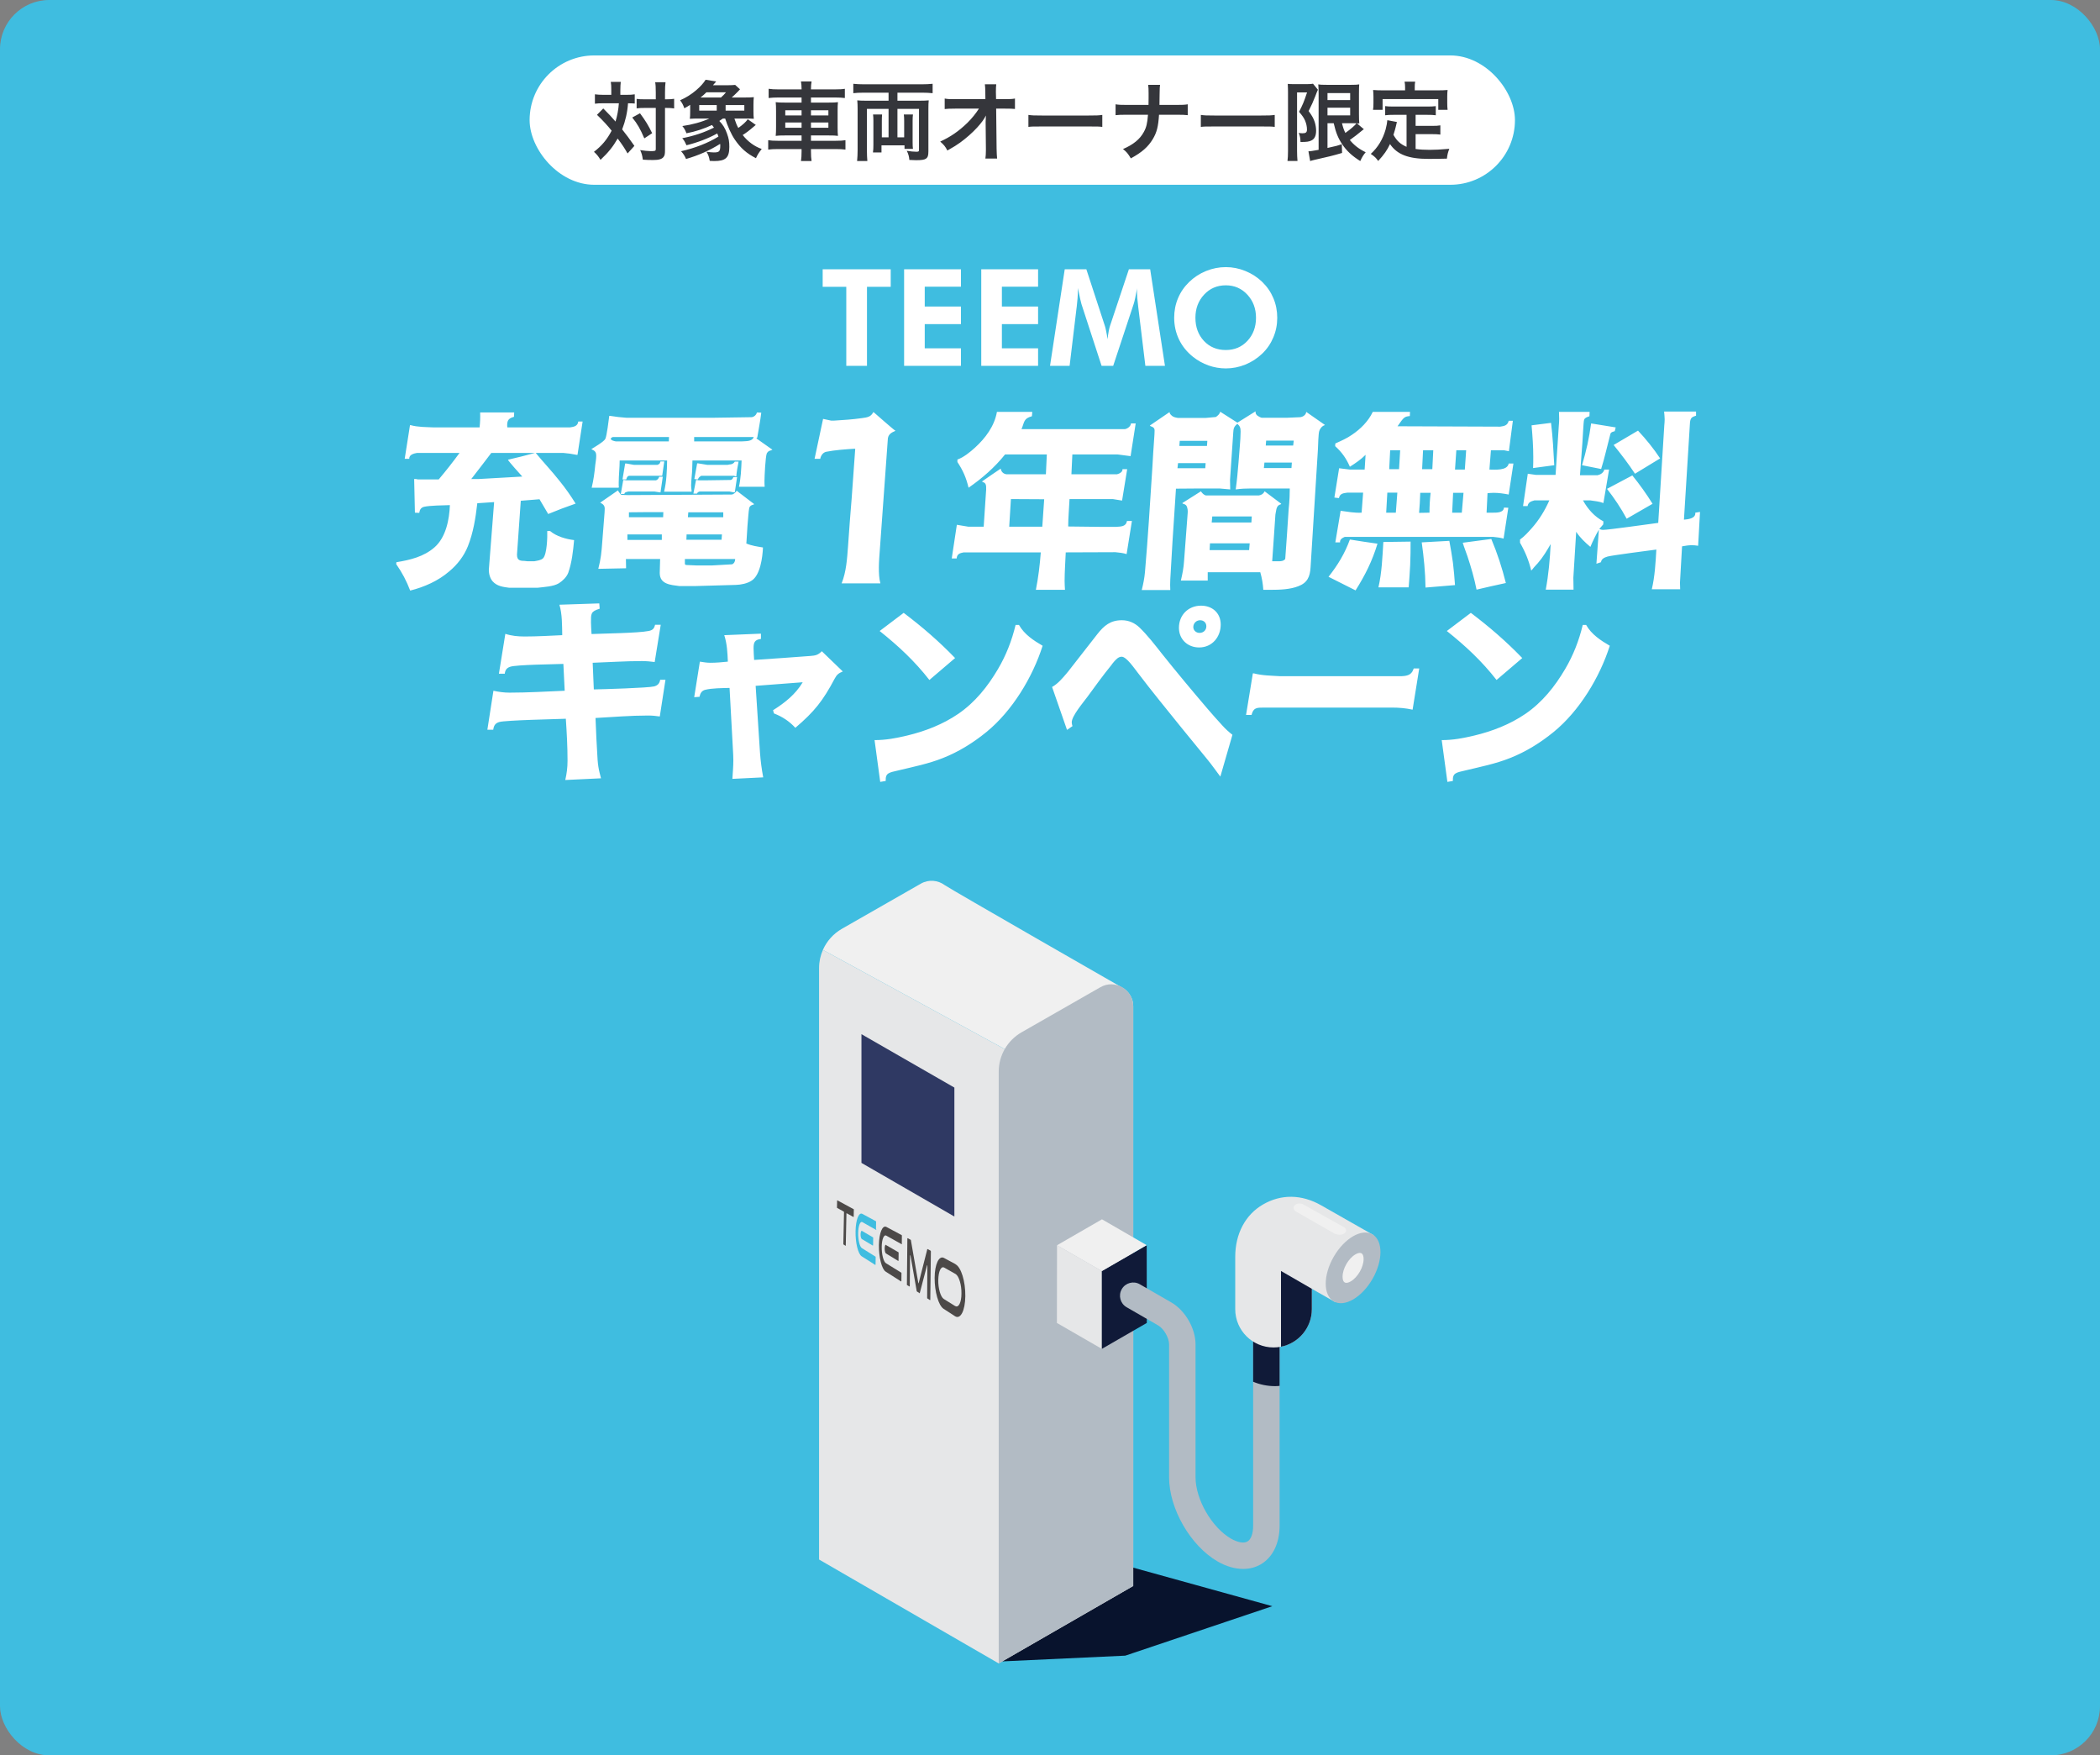 <svg width="341" height="285" viewBox="0 0 341 285" fill="none" xmlns="http://www.w3.org/2000/svg">
<rect x="0" y="0" width="341" height="285" fill="#808080" stroke="none"/>
<rect width="341" height="285" rx="8" fill="#3FBDE0"/>
<rect x="86" y="9" width="160" height="21" rx="10.5" fill="white"/>
<path d="M99.262 15.396V14.612C99.262 13.982 99.248 13.674 99.178 13.296H100.802C100.76 13.674 100.732 14.052 100.732 14.612V15.396H101.726C102.314 15.396 102.65 15.382 103.07 15.312V16.81C102.734 16.782 102.552 16.768 101.978 16.768C101.88 18.224 101.558 19.638 101.026 21.01C101.908 22.13 102.02 22.284 103.014 23.684L101.908 24.916C101.32 23.908 101.11 23.586 100.298 22.494C99.514 23.852 98.8 24.734 97.512 25.952C97.134 25.336 96.91 25.07 96.448 24.65C97.736 23.656 98.562 22.662 99.318 21.22C98.674 20.408 97.904 19.568 96.938 18.644L97.96 17.608C98.24 17.888 98.24 17.888 99.066 18.742C99.178 18.854 99.416 19.12 99.948 19.736C100.228 18.826 100.424 17.776 100.494 16.768H97.904C97.386 16.768 96.994 16.782 96.602 16.838V15.312C97.022 15.368 97.442 15.396 97.988 15.396H99.262ZM106.486 17.524H104.708C104.106 17.524 103.77 17.538 103.378 17.594V16.054C103.756 16.11 104.092 16.124 104.708 16.124H106.486V15.018C106.486 14.192 106.458 13.744 106.388 13.352H108.068C108.012 13.786 107.984 14.262 107.984 15.018V16.124H108.152C108.74 16.124 109.118 16.096 109.468 16.04V17.608C109.356 17.594 109.356 17.594 109.146 17.566C109.006 17.538 108.544 17.524 108.166 17.524H107.984V24.286C107.984 25.014 107.942 25.252 107.732 25.504C107.466 25.84 106.962 25.98 106.038 25.98C105.464 25.98 104.946 25.966 104.386 25.924C104.288 25.224 104.19 24.874 103.952 24.37C104.456 24.454 105.296 24.538 105.646 24.538C106.402 24.538 106.486 24.496 106.486 24.202V17.524ZM102.664 19.078L103.924 18.392C104.862 19.666 105.254 20.31 105.898 21.626L104.624 22.466C103.966 20.926 103.504 20.114 102.664 19.078ZM121.088 19.246H119.254C119.52 20.016 119.604 20.254 119.884 20.772C120.584 20.282 121.13 19.792 121.424 19.358L122.726 20.282C122.572 20.394 122.53 20.436 122.376 20.576C121.704 21.164 121.088 21.626 120.598 21.92C121.424 22.984 122.516 23.782 123.692 24.188C123.272 24.706 122.978 25.154 122.754 25.686C121.228 24.902 120.262 24.048 119.31 22.648C118.736 21.808 118.162 20.52 117.756 19.246H117.378C117.154 19.4 117.07 19.47 116.804 19.638C117.378 20.226 117.77 20.856 118.05 21.682C118.344 22.494 118.428 22.97 118.428 23.852C118.428 25.602 117.84 26.148 115.978 26.148C115.81 26.148 115.572 26.134 115.25 26.12C115.124 25.42 115.04 25.196 114.718 24.636C115.222 24.706 115.6 24.748 115.908 24.748C116.804 24.748 116.958 24.58 116.958 23.628C116.958 23.544 116.958 23.488 116.93 23.362C115.236 24.426 113.402 25.238 111.4 25.812C111.176 25.294 110.966 24.958 110.588 24.552C112.842 24.048 114.998 23.208 116.664 22.172C116.58 21.934 116.552 21.864 116.468 21.668C114.97 22.494 113.276 23.138 111.47 23.586C111.19 22.97 111.092 22.802 110.784 22.438C112.674 22.074 114.354 21.514 115.936 20.716C115.81 20.534 115.768 20.478 115.614 20.296C114.34 20.898 112.94 21.36 111.47 21.64C111.232 21.052 111.092 20.814 110.798 20.464C112.394 20.24 113.962 19.806 115.194 19.246H113.388C112.828 19.246 112.478 19.26 112.016 19.288C112.058 18.994 112.072 18.672 112.072 18.056V17.02C111.708 17.258 111.568 17.342 111.12 17.58C110.938 17.034 110.77 16.726 110.434 16.278C111.386 15.872 112.268 15.312 113.052 14.64C113.752 14.038 114.228 13.506 114.578 12.946L116.3 13.226L115.768 13.842H118.036C118.512 13.842 119.226 13.814 119.38 13.786L120.164 14.5C120.038 14.64 119.982 14.682 119.828 14.864C119.45 15.242 119.24 15.452 118.82 15.83H120.934C121.648 15.83 122.026 15.816 122.404 15.774C122.362 16.208 122.348 16.488 122.348 17.006V18.056C122.348 18.56 122.362 18.924 122.404 19.288C122.04 19.26 121.676 19.246 121.088 19.246ZM113.752 15.83H117.07C117.434 15.508 117.658 15.27 117.882 14.99H114.704C114.354 15.34 114.158 15.508 113.752 15.83ZM113.542 17.958H116.384V17.062H113.542V17.958ZM117.826 17.958H120.864V17.062H117.826V17.958ZM130.16 14.514V14.43C130.16 13.968 130.132 13.646 130.062 13.226H131.784C131.714 13.646 131.686 13.968 131.686 14.43V14.514H135.564C136.348 14.514 136.796 14.486 137.188 14.416V15.914C136.726 15.858 136.236 15.83 135.606 15.83H131.686V16.656H134.514C135.354 16.656 135.676 16.642 136.068 16.586C136.026 17.048 136.012 17.272 136.012 18.014V20.632C136.012 21.374 136.026 21.598 136.068 22.06C135.648 22.004 135.326 21.99 134.5 21.99H131.686V22.858H135.676C136.46 22.858 136.894 22.83 137.286 22.76V24.286C136.838 24.23 136.39 24.202 135.648 24.202H131.686V24.566C131.686 25.28 131.714 25.686 131.784 26.148H130.062C130.132 25.644 130.16 25.28 130.16 24.566V24.202H126.38C125.652 24.202 125.162 24.23 124.742 24.286V22.76C125.148 22.83 125.596 22.858 126.352 22.858H130.16V21.99H127.542C126.73 21.99 126.366 22.004 125.96 22.06C126.002 21.598 126.016 21.318 126.016 20.632V18.028C126.016 17.342 126.002 17.048 125.96 16.586C126.352 16.642 126.674 16.656 127.5 16.656H130.16V15.83H126.394C125.778 15.83 125.274 15.858 124.812 15.914V14.416C125.232 14.486 125.736 14.514 126.436 14.514H130.16ZM130.16 17.902H127.514V18.742H130.16V17.902ZM130.16 19.89H127.514V20.744H130.16V19.89ZM131.686 20.744H134.514V19.89H131.686V20.744ZM131.686 18.742H134.514V17.902H131.686V18.742ZM144.286 15.046H140.282C139.582 15.046 138.924 15.074 138.56 15.13V13.604C139.078 13.66 139.624 13.688 140.296 13.688H149.676C150.334 13.688 150.88 13.66 151.44 13.604V15.13C150.88 15.074 150.404 15.046 149.718 15.046H145.728V16.348H149.438C149.998 16.348 150.404 16.334 150.81 16.292C150.768 16.67 150.754 17.006 150.754 17.678V24.552C150.754 25.266 150.656 25.546 150.362 25.756C150.11 25.938 149.662 26.008 148.752 26.008C148.486 26.008 148.43 26.008 147.66 25.966C147.618 25.42 147.506 24.986 147.24 24.482C147.842 24.58 148.374 24.636 148.794 24.636C149.172 24.636 149.228 24.594 149.228 24.286V17.678H145.728V22.298H146.82V19.638C146.82 19.218 146.806 18.91 146.764 18.588H148.248C148.206 18.896 148.192 19.162 148.192 19.61V23.096C148.192 23.6 148.206 23.88 148.248 24.174H146.876V23.6H143.138V24.748H141.752C141.808 24.398 141.822 23.992 141.822 23.502V19.61C141.822 19.19 141.808 18.896 141.766 18.588H143.236C143.208 18.896 143.194 19.176 143.194 19.61V22.298H144.286V17.678H140.772V24.51C140.772 25.07 140.8 25.686 140.842 26.148H139.176C139.232 25.616 139.26 24.944 139.26 24.356V17.692C139.26 17.132 139.246 16.74 139.204 16.292C139.582 16.334 139.96 16.348 140.492 16.348H144.286V15.046ZM160.05 19.96V19.764C160.05 19.694 160.078 18.98 160.092 18.756C159.798 19.358 159.364 19.946 158.664 20.716C157.894 21.556 156.872 22.452 155.906 23.152C155.36 23.544 154.898 23.838 153.834 24.44C153.498 23.782 153.288 23.53 152.672 22.984C154.338 22.228 155.682 21.304 157.082 19.946C157.796 19.246 158.496 18.378 158.958 17.636H155.122C154.072 17.65 153.904 17.65 153.4 17.706V15.998C153.932 16.096 154.17 16.096 155.164 16.096H160.008L159.994 14.976C159.98 14.22 159.98 14.22 159.924 13.688H161.772C161.73 14.052 161.716 14.304 161.716 14.878V14.962L161.744 16.096H163.158C164.096 16.096 164.32 16.082 164.81 15.998V17.692C164.39 17.65 164.068 17.636 163.2 17.636H161.758L161.828 24.132C161.842 24.818 161.87 25.35 161.912 25.742H160.008C160.064 25.35 160.092 24.972 160.092 24.398C160.092 24.314 160.092 24.244 160.092 24.146L160.05 19.96ZM166.994 20.604V18.658C167.61 18.742 167.876 18.756 169.262 18.756H176.724C178.11 18.756 178.376 18.742 178.992 18.658V20.604C178.432 20.534 178.278 20.534 176.71 20.534H169.276C167.708 20.534 167.554 20.534 166.994 20.604ZM188.274 17.034H191.046C192.026 17.034 192.32 17.02 192.866 16.936V18.7C192.362 18.644 191.998 18.63 191.074 18.63H188.204C188.078 20.576 187.84 21.5 187.196 22.578C186.426 23.852 185.446 24.72 183.626 25.714C183.15 24.916 182.94 24.664 182.352 24.202C184.032 23.474 185.096 22.606 185.726 21.444C186.146 20.688 186.3 20.058 186.412 18.63H182.94C182.016 18.63 181.652 18.644 181.148 18.7V16.936C181.694 17.02 182.002 17.034 182.968 17.034H186.496C186.51 16.446 186.51 16.194 186.51 15.942V15.116C186.51 14.514 186.496 14.15 186.44 13.772H188.372C188.316 14.22 188.316 14.234 188.302 15.116L188.288 15.956C188.274 16.88 188.274 16.88 188.274 17.034ZM194.994 20.604V18.658C195.61 18.742 195.876 18.756 197.262 18.756H204.724C206.11 18.756 206.376 18.742 206.992 18.658V20.604C206.432 20.534 206.278 20.534 204.71 20.534H197.276C195.708 20.534 195.554 20.534 194.994 20.604ZM216.568 20.002H215.56V24.02C217.128 23.67 217.128 23.67 217.884 23.418L217.926 24.832C216.47 25.266 215.532 25.49 213.46 25.952C213.152 26.022 212.9 26.092 212.746 26.148L212.466 24.566C212.746 24.566 213.25 24.482 214.118 24.328V15.2C214.118 14.57 214.104 14.234 214.062 13.702C214.342 13.758 214.678 13.772 215.406 13.772H219.41C220.082 13.772 220.348 13.758 220.712 13.702C220.684 14.038 220.67 14.36 220.67 15.256V18.518C220.67 19.316 220.684 19.582 220.726 20.044C220.46 20.016 220.46 20.016 220.334 20.016L221.468 20.982C221.398 21.01 221.188 21.178 221.076 21.276C220.642 21.654 219.788 22.312 219.186 22.732C219.872 23.572 220.67 24.188 221.762 24.72C221.398 25.14 221.174 25.504 220.88 26.148C219.522 25.294 218.668 24.496 217.954 23.432C217.282 22.424 216.918 21.528 216.568 20.002ZM219.592 20.002H217.912C218.094 20.73 218.206 21.052 218.458 21.584C219.298 20.996 220.026 20.352 220.278 20.016C220.096 20.002 219.788 20.002 219.592 20.002ZM215.56 15.116V16.25H219.242V15.116H215.56ZM215.56 17.482V18.728H219.242V17.482H215.56ZM209.148 24.524V14.906C209.148 14.472 209.134 14.234 209.106 13.618C209.358 13.646 209.624 13.66 210.128 13.66H212.186C212.746 13.66 213.04 13.632 213.208 13.59L214.006 14.57C213.908 14.752 213.866 14.864 213.572 15.634C213.278 16.404 212.956 17.132 212.494 18.028C213.068 18.812 213.292 19.218 213.488 19.82C213.628 20.254 213.712 20.772 213.712 21.206C213.712 22.032 213.46 22.564 212.956 22.802C212.578 22.998 212.186 23.054 211.178 23.054C211.15 22.382 211.094 22.06 210.884 21.584C211.08 21.612 211.318 21.64 211.5 21.64C212.046 21.64 212.228 21.486 212.228 21.024C212.228 20.548 212.116 20.058 211.92 19.582C211.71 19.12 211.5 18.798 210.94 18.154C211.556 16.964 211.71 16.6 212.242 15.004H210.618V24.524C210.618 25.112 210.646 25.63 210.688 26.134H209.064C209.12 25.714 209.148 25.182 209.148 24.524ZM228.398 23.838V18.644H226.34C225.724 18.644 225.332 18.658 224.926 18.714V17.23C225.29 17.286 225.696 17.3 226.34 17.3H231.702C232.36 17.3 232.766 17.286 233.144 17.23V18.714C232.752 18.658 232.346 18.644 231.702 18.644H229.868V20.436H232.514C233.158 20.436 233.508 20.422 233.886 20.352V21.85C233.466 21.794 233.13 21.78 232.514 21.78H229.868V24.188C230.554 24.286 231.324 24.328 232.15 24.328C232.962 24.328 233.914 24.286 235.342 24.16C235.118 24.734 235.02 25.112 234.95 25.756C233.802 25.784 233.074 25.798 231.968 25.798C228.692 25.798 226.858 25.084 225.71 23.39C225.262 24.356 224.73 25.126 223.792 26.134C223.428 25.616 223.232 25.434 222.588 24.986C223.736 23.95 224.548 22.606 224.996 21.024C225.15 20.45 225.262 19.82 225.276 19.512L226.83 19.806C226.76 20.044 226.76 20.058 226.634 20.632C226.564 20.912 226.48 21.234 226.27 21.892C226.83 22.886 227.404 23.404 228.398 23.838ZM228.16 14.668V14.15C228.16 13.8 228.132 13.562 228.076 13.254H229.798C229.742 13.548 229.728 13.772 229.728 14.136V14.668H233.508C234.068 14.668 234.544 14.654 235.062 14.612C235.02 14.934 235.006 15.242 235.006 15.648V16.74C235.006 17.146 235.02 17.468 235.062 17.832H233.55V16.082H224.506V17.832H222.952C223.008 17.496 223.022 17.216 223.022 16.726V15.648C223.022 15.284 222.994 14.934 222.966 14.612C223.47 14.654 223.946 14.668 224.506 14.668H228.16Z" fill="#35363B"/>
<path d="M140.782 46.571V59.398H137.42V46.571H133.587V43.723H144.636V46.571H140.782ZM146.81 59.398V43.723H156.039V46.549H150.161V49.772H156.039V52.62H150.161V56.549H156.039V59.398H146.81ZM159.337 59.398V43.723H168.566V46.549H162.688V49.772H168.566V52.62H162.688V56.549H168.566V59.398H159.337ZM170.504 59.398L172.892 43.723H176.404L179.423 52.952C179.487 53.145 179.555 53.427 179.626 53.798C179.705 54.169 179.776 54.594 179.841 55.072C179.898 54.587 179.962 54.155 180.033 53.776C180.105 53.391 180.172 53.109 180.237 52.931L183.31 43.723H186.768L189.166 59.398H185.986L184.841 49.943C184.755 49.244 184.698 48.716 184.669 48.359C184.641 48.002 184.626 47.67 184.626 47.363C184.626 47.199 184.626 47.077 184.626 46.999C184.634 46.913 184.641 46.838 184.648 46.774C184.541 47.388 184.437 47.92 184.337 48.369C184.245 48.812 184.159 49.147 184.08 49.376L180.761 59.398H178.877L175.611 49.376C175.583 49.283 175.518 49.026 175.419 48.605C175.326 48.184 175.194 47.57 175.022 46.763V47.224C175.022 47.952 174.958 48.844 174.83 49.9L174.819 49.943L173.684 59.398H170.504ZM207.4 51.592C207.4 52.713 207.189 53.773 206.768 54.772C206.354 55.771 205.755 56.649 204.97 57.406C204.156 58.184 203.239 58.78 202.218 59.194C201.197 59.608 200.141 59.815 199.049 59.815C198.092 59.815 197.154 59.654 196.233 59.333C195.319 59.005 194.48 58.537 193.717 57.931C192.732 57.145 191.975 56.207 191.447 55.115C190.926 54.023 190.665 52.848 190.665 51.592C190.665 50.464 190.872 49.408 191.286 48.423C191.7 47.431 192.307 46.549 193.106 45.778C193.892 45.014 194.802 44.422 195.837 44.001C196.879 43.58 197.949 43.369 199.049 43.369C200.141 43.369 201.201 43.58 202.229 44.001C203.264 44.422 204.177 45.014 204.97 45.778C205.762 46.549 206.365 47.431 206.779 48.423C207.193 49.415 207.4 50.471 207.4 51.592ZM199.049 56.828C200.469 56.828 201.64 56.332 202.561 55.34C203.488 54.34 203.952 53.091 203.952 51.592C203.952 50.107 203.485 48.858 202.55 47.845C201.615 46.831 200.448 46.324 199.049 46.324C197.628 46.324 196.45 46.831 195.515 47.845C194.58 48.851 194.113 50.1 194.113 51.592C194.113 53.105 194.573 54.358 195.494 55.35C196.415 56.335 197.6 56.828 199.049 56.828Z" fill="white"/>
<path d="M66.607 95.886C65.993 94.289 65.318 93 64.335 91.588L64.366 91.281C66.607 90.912 68.817 90.391 70.567 88.856C72.409 87.229 72.962 84.374 73.054 82.01C72.041 82.04 69.739 82.071 68.848 82.286C68.357 82.409 68.142 82.777 68.081 83.269L67.375 83.238L67.252 77.773H67.528L67.835 77.835H71.243C72.409 76.453 73.545 75.01 74.62 73.537H67.712C67.191 73.629 66.423 73.813 66.454 74.489H65.717L66.576 69.024H66.669C67.897 69.362 69.186 69.331 70.445 69.393H77.874C77.966 68.594 77.996 67.796 77.966 66.967H83.492L83.461 67.674C82.693 67.888 82.356 68.165 82.356 68.993C82.356 69.116 82.356 69.27 82.386 69.393H92.548C93.162 69.3 93.806 69.208 93.898 68.441H94.605L93.776 73.844H93.622C92.855 73.691 92.241 73.598 91.473 73.537H86.991C88.25 75.072 89.631 76.515 90.859 78.08C91.811 79.247 92.671 80.475 93.469 81.764C91.964 82.286 90.491 82.839 89.017 83.453L87.605 81.058L84.566 81.304L83.952 89.992V90.084C83.952 90.943 84.412 91.066 85.149 91.066L85.671 91.127H86.746C87.206 91.035 87.851 90.974 88.189 90.636C88.833 89.961 88.895 87.136 88.864 86.216H89.324C90.337 87.075 91.903 87.536 93.223 87.689C93.07 89.408 92.855 91.373 92.271 93C91.995 93.706 91.381 94.289 90.767 94.688C89.877 95.241 88.311 95.302 87.298 95.425H82.663C81.711 95.302 80.698 95.18 79.992 94.381C79.562 93.89 79.378 93.153 79.378 92.509L79.409 92.11L80.237 81.519L77.505 81.703C77.229 84.097 76.861 86.461 75.97 88.702C75.326 90.299 74.282 91.649 72.962 92.754C71.151 94.32 68.91 95.302 66.607 95.886ZM76.523 77.773H77.751C80.084 77.651 82.448 77.497 84.812 77.374C84.382 76.883 82.663 75.01 82.478 74.642C83.952 74.304 85.426 73.936 86.868 73.537H79.777C78.703 74.949 77.628 76.361 76.523 77.773ZM122.909 66.967L123.615 66.998C123.461 68.349 123.185 69.669 122.97 71.02L122.817 71.173L125.426 73.015C125.303 73.076 125.181 73.138 125.027 73.169C124.812 73.199 124.597 73.445 124.505 73.629C124.29 74.182 124.137 77.344 124.137 78.08C124.137 78.387 124.137 78.725 124.167 79.032H119.992C120.299 77.651 120.361 76.208 120.422 74.765H112.441C112.41 75.624 112.41 76.484 112.318 77.344C112.287 77.835 112.226 78.295 112.226 78.787C112.226 79.063 112.256 79.308 112.287 79.554C112.318 79.646 112.318 79.738 112.287 79.83H107.836C108.235 78.172 108.296 76.484 108.327 74.765H100.622C100.622 75.962 100.468 77.159 100.468 78.357V78.909C100.468 78.971 100.499 79.001 100.499 79.032C100.499 79.093 100.468 79.155 100.437 79.186H96.078C96.385 77.896 96.539 76.76 96.661 75.471C96.723 74.98 96.815 74.519 96.815 74.028C96.815 73.353 96.6 73.199 96.017 72.923C96.508 72.616 98.043 71.726 98.288 71.265C98.534 70.805 98.841 68.195 98.933 67.52H99.056C100.222 67.704 100.591 67.735 101.727 67.827H115.787L121.988 67.735C122.418 67.735 122.817 67.367 122.909 66.967ZM100.008 71.664H108.603L108.634 70.958H99.486C99.363 71.02 99.179 71.112 99.179 71.235C99.179 71.511 99.823 71.634 100.008 71.664ZM122.387 70.958H112.717V71.664H120.453C121.067 71.603 122.141 71.726 122.387 70.958ZM107.16 75.164L107.252 74.918H107.866L107.529 77.251H102.187C101.88 77.251 101.757 77.589 101.696 77.835H101.082L101.512 75.256H101.727L102.924 75.471H106.761C106.945 75.379 107.099 75.348 107.16 75.164ZM119.317 74.949H119.931C119.778 75.747 119.624 76.545 119.563 77.344H119.44L119.194 77.251H113.853L113.73 77.344C113.515 77.436 113.423 77.651 113.3 77.835H113.177L112.748 77.773L113.208 75.225H113.331L114.835 75.471H118.151C118.273 75.44 118.365 75.44 118.458 75.41C118.826 75.41 119.133 75.256 119.317 74.949ZM107.038 77.405H107.621L107.252 79.953L106.239 79.799H102.095C101.696 79.861 101.389 79.953 101.389 80.199H100.806L101.205 77.927H101.389L101.696 77.988H106.516C106.792 77.896 106.945 77.681 107.038 77.405ZM119.071 77.466H119.685L119.317 79.922H119.071L118.427 79.799H113.607C113.546 79.83 113.484 79.861 113.454 79.861C113.3 79.922 113.239 80.014 113.177 80.137H112.594L113.024 77.927H113.208L113.454 77.988H114.436L118.611 77.927C118.857 77.927 119.041 77.651 119.071 77.466ZM97.46 81.611L100.345 79.615C100.437 79.799 100.499 79.892 100.622 80.045C100.683 80.137 100.806 80.352 101.021 80.352L101.942 80.383L118.764 80.291C119.133 80.291 119.44 79.953 119.624 79.677L122.479 81.856C122.356 81.918 122.203 81.979 122.08 82.01C121.865 82.102 121.681 82.286 121.65 82.532C121.558 82.962 121.466 84.312 121.374 85.387C121.312 86.216 121.282 87.044 121.22 87.843L121.19 88.242C122.049 88.61 122.97 88.733 123.891 88.886C123.83 90.421 123.461 93.43 122.019 94.289C121.312 94.75 120.33 94.934 119.501 94.965L112.993 95.149H110.292C108.91 94.965 107.13 94.873 107.13 93.031C107.13 92.263 107.191 91.526 107.191 90.759H101.635L101.665 92.263L97.153 92.355C97.582 90.667 97.674 89.684 97.797 87.965L98.104 84.036C98.166 83.33 98.196 82.9 98.196 82.593C98.196 82.04 97.889 81.826 97.46 81.611ZM102.126 83.176V83.975H107.682L107.713 83.146C105.871 83.146 103.998 83.146 102.126 83.176ZM117.444 83.176H111.765L111.704 83.975H117.444V83.176ZM107.467 86.768H101.88V87.658H107.467V86.768ZM117.23 86.768H111.489L111.458 87.628H117.168L117.23 86.768ZM119.378 90.759H111.213V91.526C111.213 91.711 111.366 91.741 111.612 91.741L113.055 91.803H115.664L118.887 91.619C119.225 91.465 119.378 91.127 119.378 90.759ZM141.789 66.937H141.881C142.464 67.428 145.012 69.7 145.411 69.945C144.705 70.252 144.152 70.528 144.152 71.48L142.771 90.606C142.74 91.127 142.71 91.649 142.71 92.14C142.71 93.031 142.74 93.89 142.955 94.719H136.662C137.429 92.816 137.552 90.698 137.706 88.671L137.982 84.834C138.105 83.545 138.166 82.225 138.289 80.997L138.872 72.862H138.627C137.214 72.954 135.526 73.076 134.145 73.353C133.623 73.476 133.285 73.967 133.193 74.489H132.272L133.653 68.011L134.943 68.287H135.495C136.969 68.195 138.442 68.103 139.947 67.888C140.868 67.766 141.42 67.674 141.789 66.937ZM161.882 66.875H167.622L167.561 67.581C166.18 67.95 166.364 68.533 165.873 69.669H182.695C183.125 69.577 183.616 69.208 183.647 68.748H184.415L183.586 74.059L181.468 73.783H174.13L173.977 77.006H181.375C181.744 76.914 182.327 76.638 182.266 76.177H183.033L182.204 81.273L180.7 81.028H173.67C173.609 82.501 173.455 84.005 173.455 85.479L178.735 85.54H181.222C181.989 85.479 182.818 85.54 183.002 84.588H183.801L182.941 89.961C182.358 89.777 181.744 89.715 181.13 89.654C178.428 89.654 175.758 89.684 173.056 89.684C172.995 91.25 172.872 92.785 172.872 94.32C172.872 94.811 172.903 95.272 172.933 95.763H168.206C168.605 93.767 168.85 91.741 169.004 89.684H156.479C155.865 89.807 155.404 89.93 155.343 90.667H154.545L155.374 85.203L157.215 85.51H159.733L160.132 79.493C160.132 79.155 160.163 78.817 160.009 78.541C159.948 78.449 159.856 78.387 159.763 78.326C159.641 78.295 159.549 78.265 159.456 78.172C160.47 77.466 161.483 76.76 162.496 76.085C162.588 76.668 163.018 76.975 163.478 77.006H169.833L169.986 73.783H163.202C161.513 75.901 159.487 77.651 157.277 79.186C156.878 77.528 156.387 76.423 155.466 75.01V74.611C156.448 74.274 157.553 73.383 158.321 72.677C160.009 71.142 161.483 69.178 161.882 66.875ZM169.249 85.51L169.556 81.058L164.153 81.028L163.877 85.51H169.249ZM198.137 66.845L200.931 68.625L203.878 66.783V66.937C203.878 67.428 204.492 67.704 204.86 67.827H209.004L211.092 67.735C211.552 67.704 212.074 67.367 212.105 66.875L215.144 68.993C215.052 69.055 214.991 69.086 214.898 69.116C214.592 69.27 214.315 69.669 214.223 69.976C214.07 70.436 214.039 72.309 214.008 72.923L212.811 92.11C212.719 93.645 212.289 94.627 210.816 95.18C209.496 95.701 207.838 95.763 206.334 95.763H205.136C205.075 94.781 204.921 93.86 204.645 92.908H196.111V94.259H191.752C191.997 93.215 192.212 92.14 192.273 91.035L192.857 83.299C192.887 82.931 192.857 82.562 192.703 82.194C192.58 81.948 192.366 81.856 192.12 81.795C192.028 81.764 191.997 81.734 191.997 81.672L195.006 79.769C195.221 80.076 195.435 80.321 195.804 80.444H204.4C204.86 80.352 205.136 80.199 205.351 79.769L208.053 81.795C207.991 81.887 207.899 81.918 207.776 81.948C207.193 82.194 207.224 83.054 207.101 83.545L206.855 87.167L206.579 91.127H207.623C208.022 91.127 208.421 91.097 208.697 90.759C208.912 88.088 209.066 85.417 209.25 82.716C209.311 82.071 209.373 81.396 209.403 80.721L209.434 79.308H203.233C202.343 79.308 201.514 79.339 200.654 79.462C200.869 77.988 200.992 76.515 201.115 75.041C201.207 73.568 201.452 71.449 201.452 70.068C201.452 69.485 201.36 69.208 200.931 68.809C200.378 69.239 200.286 69.577 200.255 70.252L199.733 77.927L199.764 79.462L198.014 79.308C195.65 79.308 193.287 79.308 190.953 79.339C190.892 80.137 190.861 80.935 190.8 81.703C190.524 85.847 190.247 89.961 190.032 94.075C190.002 94.658 190.002 95.241 190.032 95.794H185.397C185.643 94.842 185.827 93.89 185.919 92.908C186.41 87.29 186.748 81.641 187.116 75.993C187.208 74.366 187.3 72.739 187.423 71.112C187.454 70.713 187.484 70.283 187.484 69.884C187.484 69.515 187.27 69.331 186.87 69.208C186.809 69.178 186.748 69.147 186.717 69.086L189.91 66.906C189.91 67.121 190.094 67.336 190.247 67.459C190.524 67.735 190.923 67.796 191.291 67.858H195.742L197.431 67.704C197.738 67.489 198.045 67.244 198.137 66.845ZM205.535 72.34H209.987L210.079 71.541H205.597L205.535 72.34ZM191.506 72.401H195.988L196.049 71.572H191.567L191.506 72.401ZM205.228 75.993H209.71L209.772 75.103H205.32L205.228 75.993ZM191.199 76.024H195.712L195.773 75.195H191.291L191.199 76.024ZM196.756 84.834H203.202L203.264 83.852H196.848L196.756 84.834ZM196.418 89.316H202.834L202.926 88.211H196.479L196.418 89.316ZM217.6 88.058H216.833L217.692 82.931C218.828 83.084 219.933 83.299 221.1 83.238L221.345 79.984H218.797C218.153 80.076 217.569 80.106 217.416 80.874L216.679 80.782L217.446 76.024L219.196 76.239H221.591L221.744 73.844C220.977 74.611 220.117 75.195 219.196 75.778C218.582 74.397 217.938 73.476 216.802 72.432L216.833 72.002C217.784 71.572 218.705 71.173 219.534 70.59C220.915 69.669 222.205 68.38 222.911 66.875H228.959L228.928 67.551C228.038 67.643 227.976 67.704 226.932 69.208L243.602 69.27C244.247 69.178 244.799 69.086 244.983 68.318H245.659L245.014 73.261L244.247 73.107H242.098L241.852 76.239C242.742 76.239 244.768 76.453 244.983 75.256H245.751L244.983 80.291C244.185 80.137 243.356 80.014 242.558 80.014C242.22 80.014 241.883 80.045 241.545 80.076L241.392 83.238H242.374C243.019 83.238 244.154 83.269 244.216 82.409L244.922 82.44L244.154 87.444C243.602 87.29 243.049 87.229 242.466 87.167H218.367C217.999 87.321 217.539 87.566 217.6 88.058ZM225.735 73.107L225.582 76.177H227.178L227.362 73.107H225.735ZM231.077 73.107L230.923 76.177H232.581L232.734 73.107H231.077ZM236.48 73.107L236.265 76.239H237.861L238.076 73.107H236.48ZM225.275 79.984L225.09 83.238H226.656L226.902 79.984H225.275ZM230.432 83.269L232.121 83.238C232.121 82.163 232.182 81.089 232.305 80.014H230.616V80.106C230.586 81.15 230.524 82.194 230.432 83.269ZM235.958 80.014L235.804 83.238H237.37L237.646 80.014H235.958ZM239.765 95.732C239.396 93.89 238.874 92.079 238.291 90.329C238.045 89.592 237.738 88.856 237.524 88.119L242.159 87.505C243.141 89.838 243.909 92.202 244.523 94.658C242.926 94.995 241.33 95.364 239.765 95.732ZM220.117 95.855L215.727 93.645C217.232 91.741 218.367 89.869 219.196 87.597C220.67 87.843 222.174 88.058 223.678 88.272C222.819 91.097 221.683 93.368 220.117 95.855ZM236.265 94.995L231.476 95.394C231.445 92.908 231.2 90.483 230.862 88.058L235.344 87.812C235.559 89.009 235.774 90.176 235.927 91.342C236.081 92.57 236.173 93.767 236.265 94.995ZM228.744 95.364H223.832C224.384 92.969 224.477 90.452 224.63 87.996L229.051 87.935C229.051 89.163 229.051 90.391 228.989 91.619V91.68C228.928 92.939 228.836 94.136 228.744 95.364ZM255.513 95.732H251C251.461 93.276 251.676 90.82 251.798 88.334C251.184 89.408 250.54 90.483 249.711 91.434C249.435 91.741 249.097 92.079 248.851 92.417C248.79 92.509 248.698 92.57 248.636 92.632C248.268 91.035 247.654 89.562 246.825 88.119V87.597C247.562 87.075 248.145 86.4 248.729 85.755C249.926 84.404 250.847 82.9 251.584 81.242H249.158C248.606 81.396 248.145 81.549 248.053 82.163H247.316L248.084 76.914L249.373 77.098H252.597C252.781 74.458 252.934 71.818 253.118 69.147C253.149 68.779 253.18 68.41 253.18 68.011C253.18 67.643 253.149 67.244 253.149 66.875H258.122L258.092 67.581C257.754 67.704 257.386 67.796 257.232 68.134C257.109 68.472 257.017 71.235 256.956 71.818L256.557 77.159H259.412C259.934 77.037 260.363 76.76 260.517 76.239H261.284L260.363 81.672C259.657 81.396 258.982 81.365 258.245 81.242H257.048C257.846 82.685 258.921 83.882 260.363 84.65L260.333 85.141C260.118 85.417 259.903 85.632 259.688 85.878C259.872 85.97 260.087 86.031 260.271 86.031C261.223 86.031 267.793 85.08 269.266 84.895C269.604 79.646 269.911 74.366 270.248 69.086C270.279 68.748 270.31 68.41 270.31 68.073C270.31 67.643 270.248 67.244 270.218 66.814H275.406V67.489C274.73 67.704 274.516 67.827 274.423 68.564L273.441 84.374C274.116 84.312 275.375 84.189 275.283 83.238L276.05 83.115L275.744 88.61C275.406 88.549 275.037 88.518 274.7 88.518C274.178 88.518 273.656 88.61 273.134 88.702L272.796 94.596L272.827 95.671H268.222C268.713 93.583 268.836 91.404 268.959 89.224C267.793 89.377 261.653 90.176 261.039 90.36C260.548 90.513 260.056 90.698 259.964 91.281L259.228 91.526L259.627 86.001C259.105 86.891 258.644 87.843 258.245 88.794C257.386 88.058 256.557 87.29 255.943 86.338L255.482 93.798L255.513 95.732ZM252.382 75.532L248.943 75.993C248.974 75.379 248.974 74.796 248.974 74.182C248.974 72.493 248.851 70.774 248.698 69.055L251.86 68.656C252.136 70.928 252.259 73.23 252.382 75.532ZM259.995 76.146L256.894 75.532C257.601 73.138 258.03 71.204 258.368 68.748L262.359 69.393L262.205 70.007C262.021 70.068 261.683 70.129 261.561 70.314C261.53 70.375 261.469 70.467 261.469 70.559C260.977 72.401 260.578 74.304 259.995 76.146ZM269.573 74.427L265.49 76.914C264.416 75.287 263.249 73.752 262.021 72.248L265.981 69.915C267.301 71.327 268.499 72.8 269.573 74.427ZM268.345 81.795L264.139 84.22C263.218 82.501 262.144 80.905 260.947 79.37L265.06 77.19C266.258 78.664 267.332 80.168 268.345 81.795ZM90.837 98.182L97.314 97.967L97.376 98.827C95.902 99.287 95.963 99.625 95.963 101.068C95.963 101.682 96.025 102.296 96.055 102.941C98.112 102.849 103.638 102.787 105.296 102.449C105.971 102.327 106.217 102.081 106.37 101.436H107.291L106.309 107.484C105.603 107.392 104.927 107.331 104.221 107.331C101.581 107.331 98.91 107.515 96.24 107.607L96.424 111.935C97.959 111.905 105.265 111.69 106.217 111.444C106.8 111.291 107.107 110.953 107.199 110.37H108.059L107.138 116.325C106.493 116.233 105.879 116.172 105.234 116.172C102.379 116.172 99.524 116.417 96.7 116.571C96.792 118.812 96.884 121.084 97.038 123.355C97.069 123.724 97.099 124.092 97.161 124.46C97.253 125.105 97.437 125.75 97.59 126.364L91.788 126.64C92.034 125.596 92.157 124.583 92.157 123.509C92.157 121.237 92.034 118.965 91.88 116.694C90.161 116.755 82.149 116.939 81.105 117.216C80.43 117.4 80.184 117.799 80.092 118.474H79.14L80.123 112.15C80.982 112.334 81.842 112.457 82.732 112.457C85.71 112.457 88.688 112.273 91.696 112.15L91.481 107.791C90.008 107.852 83.837 107.914 82.855 108.252C82.272 108.436 82.026 108.804 81.965 109.387H81.013L82.057 102.91C83.1 103.248 84.114 103.34 85.188 103.34C87.214 103.34 89.271 103.217 91.297 103.125C91.266 101.528 91.297 99.687 90.837 98.182ZM117.606 103.125L123.562 102.879V103.739C122.548 103.862 122.364 104.291 122.364 105.243C122.364 105.888 122.426 106.532 122.456 107.146C125.496 106.962 128.535 106.717 131.574 106.502C132.433 106.44 132.833 106.348 133.447 105.734L136.854 109.019C136.179 109.295 135.872 109.541 135.534 110.186C133.631 113.777 132.249 115.527 129.149 118.167C128.166 117.093 127.031 116.356 125.68 115.834L125.526 115.312C127.43 114.115 129.179 112.734 130.346 110.769L122.702 111.352L123.408 122.189C123.5 123.54 123.684 124.89 123.93 126.21L118.926 126.456C118.987 125.443 119.08 124.46 119.08 123.447C119.08 122.895 119.049 122.342 119.018 121.79L118.466 111.69C117.299 111.72 115.611 111.72 114.505 111.997C113.922 112.15 113.707 112.58 113.584 113.133L112.725 113.194L113.646 107.423C114.229 107.515 114.782 107.607 115.365 107.607C116.317 107.607 117.268 107.515 118.189 107.423C118.128 105.949 118.066 104.537 117.606 103.125ZM142.84 102.449L146.739 99.502C149.748 101.774 152.449 104.107 155.089 106.839L150.914 110.4C148.52 107.331 145.88 104.875 142.84 102.449ZM164.913 101.467H165.465C166.325 103.002 167.829 103.984 169.303 104.844C167.676 109.971 164.36 115.435 160.185 118.843C158.036 120.592 155.672 122.066 153.094 123.079C150.791 124 148.335 124.491 145.91 125.074C144.345 125.443 143.761 125.474 143.823 126.794L142.932 126.947L142.012 120.163C143.853 120.163 145.48 119.856 147.292 119.426C150.239 118.72 153.094 117.615 155.611 115.896C158.343 114.023 160.4 111.444 162.058 108.62C163.378 106.379 164.299 104.015 164.913 101.467ZM195.028 98.336C196.87 98.336 198.221 99.533 198.221 101.406C198.221 103.432 196.809 105.12 194.721 105.12C192.849 105.12 191.437 103.8 191.437 101.928C191.437 99.84 192.972 98.336 195.028 98.336ZM174.153 117.891L173.263 118.505L170.838 111.536C171.329 111.26 171.728 110.922 172.127 110.523C172.495 110.155 172.864 109.725 173.201 109.326L173.478 108.988L178.175 102.971C179.28 101.559 180.324 100.7 182.166 100.7C183.271 100.7 184.253 101.129 185.051 101.897C186.371 103.186 187.507 104.66 188.643 106.103C191.068 109.142 193.555 112.12 196.072 115.067C196.87 115.988 197.668 116.909 198.497 117.799C198.988 118.351 199.541 118.843 200.124 119.303L198.16 126.088C197.454 125.167 196.809 124.215 196.072 123.325C194.66 121.575 193.248 119.856 191.836 118.137C189.441 115.159 187.016 112.212 184.714 109.172C184.222 108.559 182.933 106.624 182.135 106.624C181.582 106.624 181.183 107.116 180.876 107.453C180.723 107.638 180.569 107.822 180.446 108.006C179.096 109.664 177.837 111.413 176.578 113.133C175.903 114.054 174.03 116.233 174.03 117.277C174.03 117.492 174.092 117.707 174.153 117.891ZM193.77 101.805C193.77 102.357 194.23 102.756 194.783 102.756C195.427 102.756 195.888 102.296 195.888 101.682C195.888 101.099 195.458 100.7 194.875 100.7C194.261 100.7 193.77 101.191 193.77 101.805ZM229.564 108.528H230.455L229.38 115.22C228.275 114.975 227.17 114.882 226.034 114.882H205.282C204.054 114.882 203.532 114.882 203.225 116.08H202.335L203.44 109.326H203.593C204.975 109.694 206.448 109.694 207.86 109.786H227.262C228.275 109.786 229.165 109.694 229.503 108.681L229.564 108.528ZM234.937 102.449L238.836 99.502C241.844 101.774 244.546 104.107 247.186 106.839L243.011 110.4C240.616 107.331 237.976 104.875 234.937 102.449ZM257.009 101.467H257.562C258.421 103.002 259.926 103.984 261.399 104.844C259.772 109.971 256.457 115.435 252.282 118.843C250.133 120.592 247.769 122.066 245.19 123.079C242.888 124 240.432 124.491 238.007 125.074C236.441 125.443 235.858 125.474 235.919 126.794L235.029 126.947L234.108 120.163C235.95 120.163 237.577 119.856 239.388 119.426C242.335 118.72 245.19 117.615 247.707 115.896C250.44 114.023 252.496 111.444 254.154 108.62C255.474 106.379 256.395 104.015 257.009 101.467Z" fill="white"/>
<g clip-path="url(#clip0_12_1573)">
<g clip-path="url(#clip1_12_1573)">
<path d="M161.97 269.777L182.728 268.809L206.6 260.779L152.562 245.805L161.97 259.16V269.777Z" fill="#08132D"/>
<path d="M184.014 181.577V163.38C184.014 162.16 183.411 161.164 182.547 160.533C182.547 160.533 154.196 144.289 153.406 143.708C152.334 142.918 150.835 142.722 149.515 143.477L136.718 150.793C135.32 151.592 134.25 152.803 133.623 154.222L162.814 170.147L184.012 181.577H184.014Z" fill="#F0F0F0"/>
<path d="M162.816 170.147L133.625 154.222C133.224 155.131 133 156.123 133 157.152V253.134C133 253.134 133.009 253.143 133.009 253.149V253.262L133.041 253.208C133.041 253.208 133.048 253.232 133.059 253.236L162.174 270.072L184.014 257.496V181.577L162.816 170.147Z" fill="#E6E7E8"/>
<path d="M139.884 167.907V188.806L154.973 197.515V176.577L139.884 167.907Z" fill="#2F3963"/>
<path d="M184.013 163.38V257.496L162.173 270.072V173.992C162.175 171.351 163.59 168.914 165.882 167.603L178.679 160.285C181.055 158.927 184.013 160.641 184.013 163.38Z" fill="#B2BBC4"/>
<path d="M171.64 202.178L171.62 214.791L178.918 219.001V206.369L171.64 202.178Z" fill="#E6E7E8"/>
<path d="M186.204 202.165L186.219 214.791L178.919 219.001V206.369L186.204 202.165Z" fill="#101A38"/>
<path d="M171.64 202.178L178.938 197.966L186.204 202.165L178.918 206.369L171.64 202.178Z" fill="#F0F0F0"/>
<path d="M207.782 217.947V247.723C207.782 250.573 206.665 252.865 204.703 253.997C203.859 254.483 202.897 254.729 201.867 254.729C200.549 254.729 199.13 254.327 197.728 253.526C193.303 250.963 189.835 244.948 189.835 239.833V218.248C189.835 217.202 188.976 215.713 188.073 215.197L182.932 212.233C181.914 211.644 181.556 210.327 182.159 209.296C182.747 208.278 184.065 207.92 185.08 208.509L190.221 211.473C192.442 212.762 194.132 215.67 194.132 218.248V239.833C194.132 243.442 196.767 247.997 199.876 249.802C200.979 250.432 201.982 250.618 202.554 250.275C203.143 249.946 203.485 248.986 203.485 247.726V217.949C203.485 216.759 204.445 215.8 205.634 215.8C206.823 215.8 207.782 216.759 207.782 217.949V217.947Z" fill="#B2BBC4"/>
<path d="M207.781 217.947V225.008C207.538 225.036 207.295 225.052 207.037 225.052C205.776 225.052 204.574 224.793 203.484 224.336V217.947C203.484 216.757 204.444 215.798 205.633 215.798C206.822 215.798 207.781 216.757 207.781 217.947Z" fill="#101A38"/>
<path d="M223.073 200.55L216.825 211.417L214.031 209.828L213.014 209.246V212.552C213.014 215.573 210.862 218.09 208.011 218.652C207.616 218.732 207.21 218.77 206.796 218.77C203.361 218.77 200.578 215.987 200.578 212.552V204.064C200.578 200.314 202.226 197.204 205.108 195.546C207.981 193.888 211.326 193.849 214.583 195.724L223.071 200.55H223.073Z" fill="#E6E7E8"/>
<path d="M213.015 209.246V212.552C213.015 215.573 210.863 218.09 208.011 218.652V206.354L213.015 209.246Z" fill="#101A38"/>
<path d="M222.858 207.663C224.594 204.658 224.594 201.409 222.858 200.407C221.123 199.406 218.31 201.03 216.575 204.036C214.839 207.041 214.839 210.29 216.575 211.292C218.31 212.293 221.123 210.669 222.858 207.663Z" fill="#B2BBC4"/>
<path d="M218.61 208.28C218.087 208.28 218.009 207.655 218.009 207.281C218.009 205.971 218.967 204.311 220.102 203.656C220.439 203.462 220.68 203.421 220.823 203.421C221.347 203.421 221.424 204.046 221.424 204.42C221.424 205.73 220.466 207.39 219.332 208.045C218.996 208.24 218.755 208.28 218.611 208.28H218.61Z" fill="#F0F0F0"/>
<path d="M218.178 199.208L211.661 195.567C210.633 194.976 209.37 195.981 210.473 196.723L216.693 200.282C218.124 200.927 219.205 199.799 218.178 199.208Z" fill="#F0F0F0"/>
<path d="M142.244 199.561L142.261 198.4C142.261 198.4 142.261 198.285 142.242 198.281L140.028 197.081C139.455 196.781 138.96 198.029 138.926 199.9C138.891 201.77 139.329 203.57 139.905 203.96L142.131 205.375C142.131 205.375 142.174 205.356 142.174 205.297L142.192 204.151C142.192 204.151 142.192 204.034 142.172 204.03L139.948 202.639C139.599 202.419 139.329 201.297 139.351 200.156C139.373 199.014 139.677 198.218 140.046 198.428L142.263 199.683C142.263 199.683 142.307 199.661 142.307 199.605L142.244 199.563V199.561Z" fill="#3FBDE0"/>
<path d="M139.959 199.845C139.857 199.767 139.748 200.034 139.742 200.377C139.735 200.72 139.811 201.08 139.935 201.165L141.729 202.233C141.729 202.233 141.773 202.213 141.773 202.155L141.79 201.02C141.79 201.02 141.79 200.902 141.771 200.9L139.976 199.852L139.954 199.848L139.959 199.845Z" fill="#3FBDE0"/>
<path d="M151.156 203.086L150.6 202.788C150.6 202.788 150.576 202.784 150.576 202.814L149.17 208.344C149.17 208.344 149.122 208.363 149.122 208.333L147.914 201.367C147.914 201.367 147.914 201.306 147.892 201.302L147.386 201.022C147.386 201.022 147.341 201.043 147.338 201.104L147.265 208.5V208.624L147.681 208.88C147.681 208.88 147.729 208.86 147.729 208.8L147.777 203.836C147.777 203.836 147.848 203.76 147.846 203.852L148.853 209.605C148.853 209.605 148.853 209.668 148.877 209.672L149.328 209.971C149.328 209.971 149.352 209.978 149.352 209.945L150.539 205.416C150.539 205.416 150.587 205.427 150.587 205.49L150.552 210.659V210.785L151.013 211.093C151.013 211.093 151.062 211.074 151.062 211.011L151.158 203.211C151.158 203.211 151.158 203.088 151.11 203.077L151.158 203.088L151.156 203.086Z" fill="#4C4948"/>
<path d="M146.436 201.892L146.449 200.661C146.449 200.661 146.449 200.542 146.428 200.538L143.941 199.207C143.29 198.854 142.749 200.186 142.721 202.148C142.691 204.116 143.185 206.069 143.819 206.458L146.321 208.057C146.321 208.057 146.367 208.038 146.369 207.977L146.382 206.759C146.382 206.759 146.382 206.638 146.36 206.634L143.86 205.093C143.468 204.854 143.155 203.658 143.175 202.419C143.194 201.18 143.531 200.397 143.923 200.62L146.413 202.009C146.413 202.009 146.458 201.987 146.458 201.929L146.436 201.894V201.892Z" fill="#4C4948"/>
<path d="M143.88 202.12C143.75 202.033 143.657 202.311 143.652 202.695C143.648 203.079 143.752 203.459 143.861 203.511L145.86 204.726C145.86 204.726 145.905 204.707 145.905 204.646L145.918 203.442C145.918 203.442 145.918 203.322 145.896 203.316L143.878 202.148V202.118L143.88 202.12Z" fill="#4C4948"/>
<path d="M138.627 196.328L135.954 194.876C135.954 194.876 135.934 194.9 135.932 194.956L135.908 196.002C135.908 196.002 135.906 196.113 135.945 196.119L137.035 196.727C137.035 196.727 137.054 196.785 137.052 196.842L136.943 201.935C136.943 201.935 136.941 202.048 136.98 202.057L137.317 202.272C137.317 202.272 137.336 202.248 137.338 202.191L137.445 197.052C137.445 197.052 137.445 196.968 137.466 196.972L138.601 197.597C138.601 197.597 138.623 197.573 138.623 197.517L138.645 196.419C138.645 196.419 138.647 196.306 138.627 196.304V196.332V196.328Z" fill="#4C4948"/>
<path d="M155.142 205.236L153.296 204.244C152.475 203.791 151.779 205.249 151.768 207.482C151.757 209.715 152.391 211.957 153.215 212.493L154.485 213.313L155.077 213.7C155.96 214.264 156.724 212.821 156.75 210.431C156.776 208.053 156.073 205.757 155.171 205.275L155.144 205.238L155.142 205.236ZM155.079 212.037L153.246 210.894C152.744 210.577 152.328 209.199 152.358 207.808C152.388 206.421 152.79 205.529 153.315 205.8L155.166 206.846C155.707 207.161 156.147 208.589 156.121 210.015C156.121 211.484 155.65 212.378 155.105 212.042L155.079 212.035V212.037Z" fill="#4C4948"/>
</g>
</g>
<defs>
<clipPath id="clip0_12_1573">
<rect width="93" height="127.07" fill="white" transform="translate(133 143)"/>
</clipPath>
<clipPath id="clip1_12_1573">
<rect width="91.356" height="127.647" fill="white" transform="translate(133 143)"/>
</clipPath>
</defs>
</svg>
